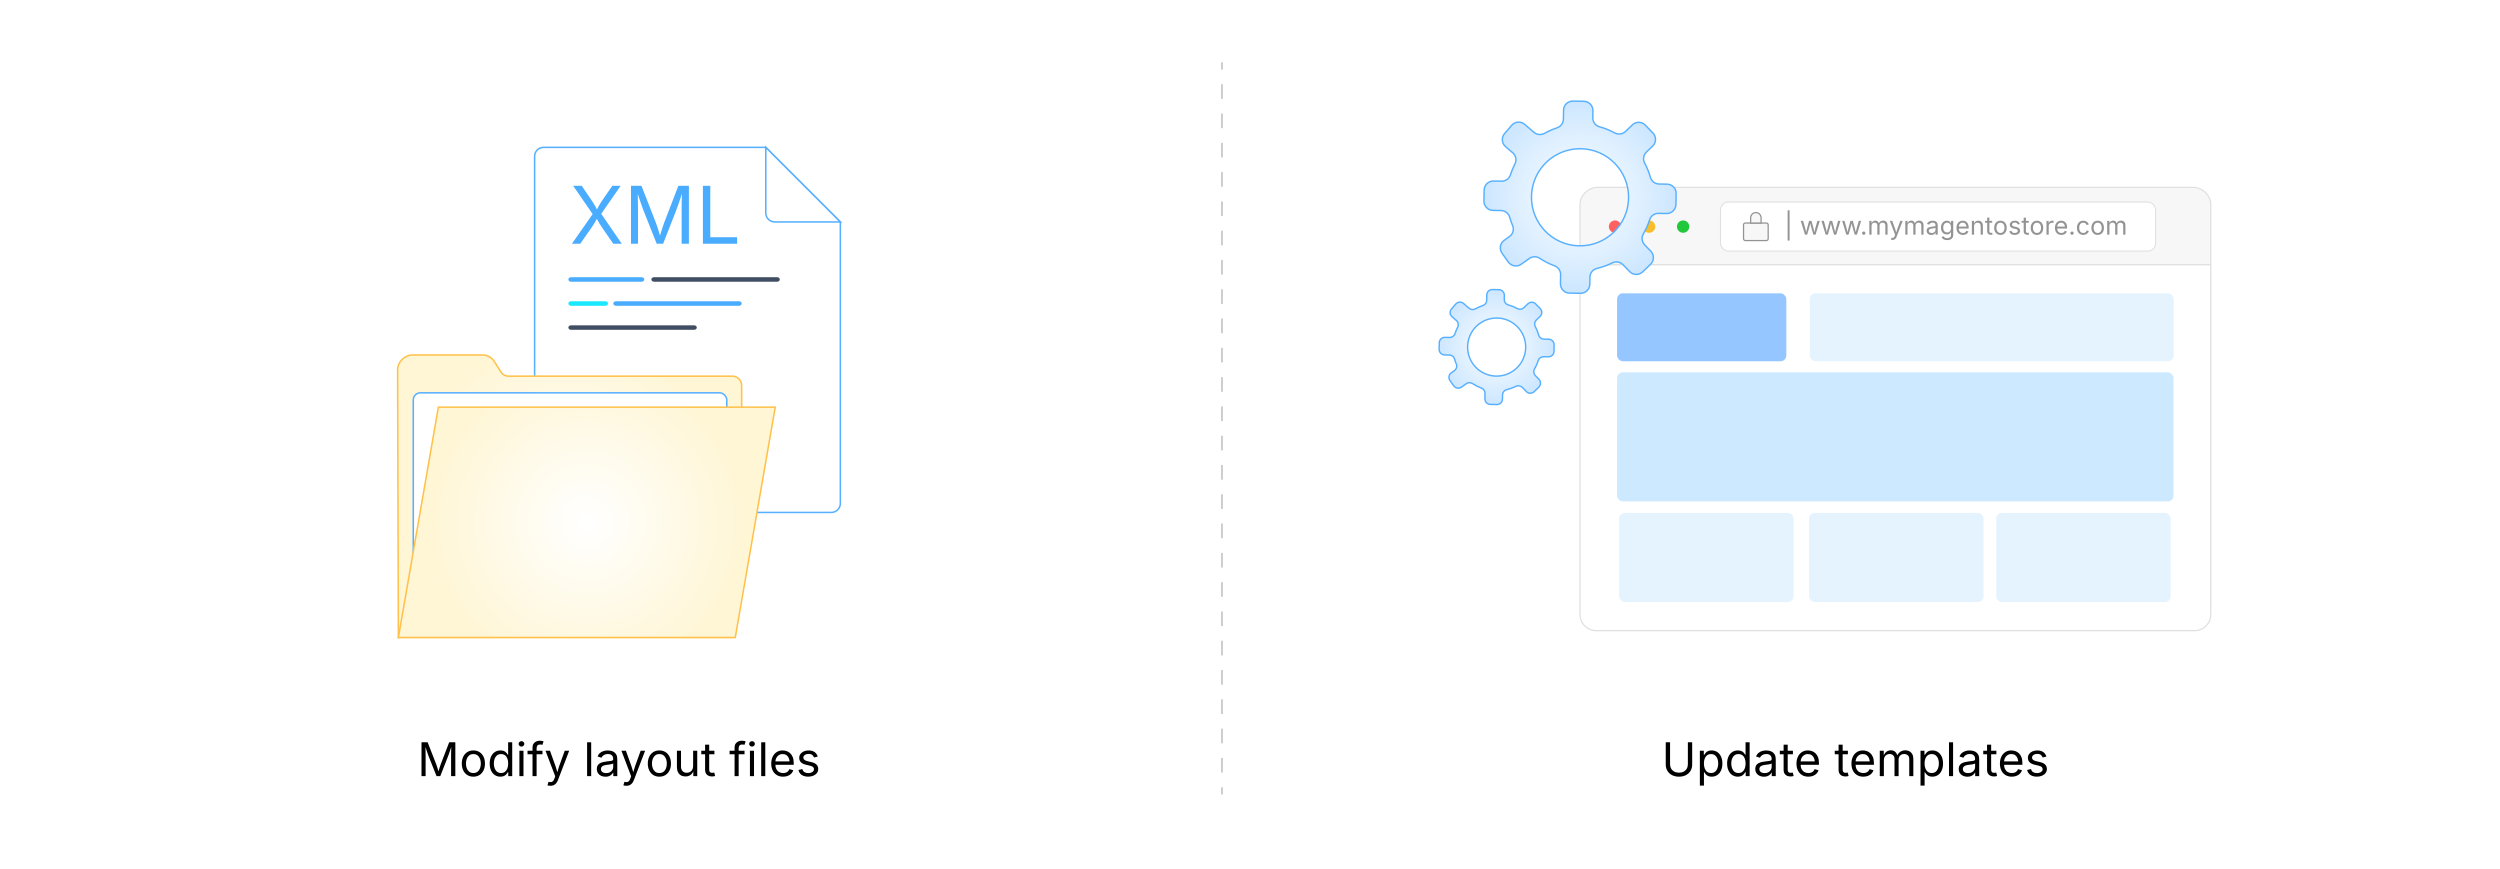 <?xml version="1.0" encoding="UTF-8"?><svg id="_01-2-Methods-to-Configure-a-Set-of-Layout-Instructions" xmlns="http://www.w3.org/2000/svg" xmlns:xlink="http://www.w3.org/1999/xlink" viewBox="0 0 860 298.867"><defs><filter id="drop-shadow-1" filterUnits="userSpaceOnUse"><feOffset dx="0" dy="5.32"/><feGaussianBlur result="blur" stdDeviation="4.256"/><feFlood flood-color="#333" flood-opacity=".09"/><feComposite in2="blur" operator="in"/><feComposite in="SourceGraphic"/></filter><radialGradient id="radial-gradient" cx="195.953" cy="165.393" fx="195.953" fy="165.393" r="54.145" gradientUnits="userSpaceOnUse"><stop offset="0" stop-color="#fff"/><stop offset="1" stop-color="#fff6d6"/></radialGradient><radialGradient id="radial-gradient-2" cx="201.861" cy="174.367" fx="201.861" fy="174.367" r="53.722" xlink:href="#radial-gradient"/><filter id="drop-shadow-2" filterUnits="userSpaceOnUse"><feOffset dx="0" dy="5"/><feGaussianBlur result="blur-2" stdDeviation="4"/><feFlood flood-color="#333" flood-opacity=".09"/><feComposite in2="blur-2" operator="in"/><feComposite in="SourceGraphic"/></filter><radialGradient id="radial-gradient-3" cx="844.578" cy="-23.904" fx="844.578" fy="-23.904" r="32.531" gradientTransform="translate(-271.569 290.379) rotate(-13.668)" gradientUnits="userSpaceOnUse"><stop offset="0" stop-color="#fff"/><stop offset="1" stop-color="#cde7ff"/></radialGradient><radialGradient id="radial-gradient-4" cx="804.531" cy="19.506" fx="804.531" fy="19.506" r="19.457" xlink:href="#radial-gradient-3"/><filter id="drop-shadow-3" filterUnits="userSpaceOnUse"><feOffset dx="0" dy="5"/><feGaussianBlur result="blur-3" stdDeviation="4"/><feFlood flood-color="#333" flood-opacity=".09"/><feComposite in2="blur-3" operator="in"/><feComposite in="SourceGraphic"/></filter></defs><line x1="420.359" y1="21.438" x2="420.359" y2="23.938" fill="none" stroke="#bcbcbc" stroke-miterlimit="10" stroke-width=".5"/><line x1="420.359" y1="28.976" x2="420.359" y2="268.3" fill="none" stroke="#bcbcbc" stroke-dasharray="0 0 5.038 5.038" stroke-miterlimit="10" stroke-width=".5"/><line x1="420.359" y1="270.819" x2="420.359" y2="273.319" fill="none" stroke="#bcbcbc" stroke-miterlimit="10" stroke-width=".5"/><path d="M263.423,50.696h-76.429c-1.706,0-3.089,1.383-3.089,3.089v119.396c0,1.706,1.383,3.089,3.089,3.089h98.994c1.706,0,3.089-1.383,3.089-3.089v-96.83l-25.655-25.655Z" fill="#fff" stroke="#57b0ff" stroke-miterlimit="10" stroke-width=".532"/><path d="M263.428,73.261c0,1.706,1.383,3.089,3.089,3.089h22.565l-25.655-25.655v22.565Z" fill="#fff" stroke="#57b0ff" stroke-miterlimit="10" stroke-width=".532"/><path d="M196.728,83.848l7.797-11.141v1.886l-7.355-10.672h2.942l2.875,4.226c.428.625.777,1.15,1.05,1.578.271.428.521.847.749,1.257.227.41.483.901.769,1.471h-.441c.285-.562.542-1.047.769-1.458.228-.41.481-.832.763-1.264.281-.432.635-.96,1.063-1.585l2.929-4.226h2.875l-7.342,10.565v-1.872l7.717,11.234h-2.929l-3.491-5.055c-.375-.553-.691-1.028-.95-1.424-.258-.397-.499-.793-.722-1.19-.223-.396-.473-.872-.749-1.424h.548c-.268.526-.515.988-.743,1.384-.227.397-.473.798-.735,1.204-.263.406-.591.889-.983,1.451l-3.518,5.055h-2.889Z" fill="#4aacff" stroke-width="0"/><path d="M217.056,83.848v-19.927h3.611l4.908,12.572c.116.294.248.662.395,1.103.147.441.303.921.468,1.438s.323,1.032.475,1.544c.152.513.286.988.401,1.424h-.562c.125-.41.263-.867.415-1.371.151-.504.31-1.017.475-1.538s.323-1.01.475-1.464c.152-.455.286-.833.401-1.137l4.841-12.572h3.625v19.927h-2.501v-11.381c0-.41.002-.878.007-1.404.004-.526.013-1.079.026-1.658.014-.58.027-1.168.041-1.765.013-.597.024-1.177.033-1.739h.214c-.187.615-.386,1.242-.595,1.879-.209.638-.415,1.253-.615,1.846-.201.593-.391,1.135-.569,1.625s-.33.896-.455,1.217l-4.454,11.381h-2.207l-4.521-11.381c-.125-.312-.272-.707-.441-1.184-.17-.477-.354-1.007-.555-1.591s-.408-1.199-.622-1.846c-.214-.646-.433-1.295-.655-1.946h.241c.018.5.034,1.039.047,1.618s.024,1.166.034,1.759c.008.593.018,1.164.026,1.712s.014,1.041.014,1.478v11.381h-2.421Z" fill="#4aacff" stroke-width="0"/><path d="M241.798,83.848v-19.927h2.541v17.681h9.228v2.247h-11.769Z" fill="#4aacff" stroke-width="0"/><path d="M220.719,95.352h-24.278c-.513,0-.928.349-.928.78h0c0,.431.416.78.928.78h24.278c.513,0,.928-.349.928-.78h0c0-.431-.416-.78-.928-.78Z" fill="#4aacff" stroke-width="0"/><path d="M267.328,95.352h-42.33c-.513,0-.928.349-.928.78h0c0,.431.416.78.928.78h42.33c.513,0,.928-.349.928-.78h0c0-.431-.416-.78-.928-.78Z" fill="#404d62" stroke-width="0"/><path d="M238.771,111.904h-42.33c-.513,0-.928.349-.928.78h0c0,.431.416.78.928.78h42.33c.513,0,.928-.349.928-.78h0c0-.431-.416-.78-.928-.78Z" fill="#404d62" stroke-width="0"/><path d="M208.223,103.628h-11.782c-.513,0-.928.349-.928.78h0c0,.431.416.78.928.78h11.782c.513,0,.928-.349.928-.78h0c0-.431-.416-.78-.928-.78Z" fill="#1ae8ff" stroke-width="0"/><path d="M254.227,103.628h-42.33c-.513,0-.928.349-.928.78h0c0,.431.416.78.928.78h42.33c.513,0,.928-.349.928-.78h0c0-.431-.416-.78-.928-.78Z" fill="#4aacff" stroke-width="0"/><g filter="url(#drop-shadow-1)"><path d="M255.129,127.308v71.642c0,2.896-2.348,5.244-5.244,5.244l-112.847,9.796-.261-91.95c0-2.896,2.348-5.244,5.244-5.244h23.99c1.636,0,3.157.843,4.025,2.231l2.275,3.64c.549.879,1.513,1.413,2.549,1.413h77.041c1.783,0,3.229,1.446,3.229,3.229Z" fill="url(#radial-gradient)" stroke="#ffc14a" stroke-miterlimit="10" stroke-width=".532"/><rect x="142.166" y="129.808" width="107.851" height="81.669" rx="2.457" ry="2.457" fill="#fff" stroke="#57b0ff" stroke-miterlimit="10" stroke-width=".532"/><polygon points="252.928 213.99 137.038 213.99 150.795 134.743 266.685 134.743 252.928 213.99" fill="url(#radial-gradient-2)" stroke="#ffc14a" stroke-miterlimit="10" stroke-width=".532"/></g><g filter="url(#drop-shadow-2)"><rect x="99.495" y="233.885" width="226.869" height="43.545" rx="21.772" ry="21.772" fill="#fff" stroke-width="0"/><path d="M145,261.989v-11.641h2.109l2.867,7.344c.067.172.145.387.23.645s.177.538.273.84c.096.302.188.603.277.902.088.3.167.577.234.832h-.328c.073-.239.153-.506.242-.801.088-.294.181-.594.277-.898.096-.305.188-.59.277-.855.088-.266.167-.487.234-.664l2.828-7.344h2.117v11.641h-1.461v-6.648c0-.239.001-.513.004-.82.002-.307.008-.63.016-.969.008-.338.016-.682.023-1.031.008-.349.014-.688.02-1.016h.125c-.109.359-.226.726-.348,1.098-.123.373-.242.732-.359,1.078-.117.347-.228.663-.332.949-.104.287-.193.523-.266.711l-2.602,6.648h-1.289l-2.641-6.648c-.073-.182-.159-.413-.258-.691-.099-.278-.207-.588-.324-.93-.117-.341-.238-.7-.363-1.078-.125-.377-.253-.756-.383-1.137h.141c.01.292.02.607.027.945.008.339.014.681.02,1.027.005.347.01.68.016,1,.005.32.008.608.008.863v6.648h-1.414Z" fill="#000" stroke-width="0"/><path d="M162.836,262.176c-.792,0-1.486-.188-2.082-.562-.597-.375-1.062-.901-1.395-1.578-.333-.677-.5-1.463-.5-2.359,0-.911.167-1.707.5-2.387.333-.68.798-1.207,1.395-1.582.596-.375,1.29-.562,2.082-.562.797,0,1.495.188,2.094.562.599.375,1.065.902,1.398,1.582.333.68.5,1.476.5,2.387,0,.896-.167,1.683-.5,2.359-.333.677-.8,1.203-1.398,1.578-.599.375-1.297.562-2.094.562ZM162.836,260.918c.588,0,1.073-.151,1.453-.453.38-.302.661-.699.844-1.191.182-.492.273-1.024.273-1.598,0-.578-.091-1.116-.273-1.613-.183-.497-.464-.898-.844-1.203-.38-.305-.865-.457-1.453-.457-.583,0-1.062.152-1.438.457s-.654.705-.836,1.199c-.183.495-.273,1.034-.273,1.617,0,.573.091,1.105.273,1.598.182.492.461.89.836,1.191.375.302.854.453,1.438.453Z" fill="#000" stroke-width="0"/><path d="M172.149,262.176c-.724,0-1.365-.185-1.922-.555-.558-.37-.992-.893-1.305-1.57-.312-.677-.469-1.479-.469-2.406,0-.922.157-1.72.473-2.395.315-.674.751-1.194,1.309-1.559.557-.364,1.198-.547,1.922-.547.567,0,1.018.094,1.352.281.333.188.59.4.77.637.18.237.316.434.41.59h.109v-4.305h1.406v11.641h-1.359v-1.352h-.156c-.094.162-.233.363-.418.605-.185.242-.445.458-.781.648s-.783.285-1.34.285ZM172.36,260.918c.531,0,.979-.139,1.344-.418.364-.278.641-.665.828-1.16.188-.495.281-1.065.281-1.711,0-.646-.093-1.209-.277-1.691-.185-.481-.46-.858-.824-1.129-.365-.271-.815-.406-1.352-.406-.552,0-1.012.144-1.379.43-.367.287-.642.673-.824,1.16-.183.487-.273,1.033-.273,1.637,0,.609.092,1.163.277,1.66.185.498.462.894.832,1.188.37.294.825.441,1.367.441Z" fill="#000" stroke-width="0"/><path d="M179.383,251.825c-.266,0-.495-.091-.688-.273-.193-.182-.289-.401-.289-.656,0-.26.096-.48.289-.66.192-.18.422-.27.688-.27.271,0,.502.09.695.27.192.18.289.4.289.66,0,.255-.097.474-.289.656-.193.183-.425.273-.695.273ZM178.672,261.989v-8.734h1.406v8.734h-1.406Z" fill="#000" stroke-width="0"/><path d="M186.61,253.254v1.203h-5.141v-1.203h5.141ZM183.188,261.989v-9.898c0-.505.118-.927.355-1.266.237-.338.545-.594.926-.766.38-.172.781-.258,1.203-.258.333,0,.609.027.828.082s.38.105.484.152l-.391,1.203c-.073-.026-.168-.055-.285-.086s-.275-.047-.473-.047c-.433,0-.748.111-.945.332-.198.222-.297.543-.297.965v9.586h-1.406Z" fill="#000" stroke-width="0"/><path d="M188.329,265.153l.359-1.219.148.039c.286.073.547.092.781.059.234-.034.445-.15.633-.348.188-.198.352-.505.492-.922l.25-.727-3.336-8.781h1.539l1.859,5.18c.198.542.364,1.078.5,1.609.135.531.278,1.047.43,1.547h-.516c.151-.5.295-1.017.434-1.551.138-.534.303-1.069.496-1.605l1.875-5.18h1.531l-3.836,10.039c-.177.463-.39.845-.637,1.145-.248.299-.535.521-.863.664-.328.143-.698.215-1.109.215-.25,0-.466-.019-.648-.055-.183-.037-.31-.073-.383-.109Z" fill="#000" stroke-width="0"/><path d="M203.368,250.348v11.641h-1.406v-11.641h1.406Z" fill="#000" stroke-width="0"/><path d="M208.282,262.192c-.552,0-1.054-.104-1.504-.312-.451-.208-.809-.513-1.074-.914-.266-.401-.398-.888-.398-1.461,0-.5.099-.906.297-1.219.198-.312.462-.559.793-.738.331-.18.696-.313,1.098-.402.401-.088.805-.159,1.211-.211.521-.067.945-.12,1.273-.156.328-.036.571-.099.73-.188.159-.088.238-.239.238-.453v-.047c0-.364-.068-.673-.203-.926-.136-.252-.339-.446-.609-.582-.271-.135-.609-.203-1.016-.203-.417,0-.773.065-1.07.195-.297.13-.538.293-.723.488-.185.195-.324.395-.418.598l-1.352-.445c.224-.531.526-.946.906-1.246.38-.299.799-.512,1.258-.637.458-.125.911-.188,1.359-.188.292,0,.624.035.996.105.372.07.731.21,1.078.418.346.208.633.517.859.926.227.409.34.955.34,1.637v5.758h-1.383v-1.188h-.094c-.099.203-.258.413-.477.629-.219.216-.503.397-.852.543-.349.146-.771.219-1.266.219ZM208.524,260.95c.521,0,.961-.102,1.32-.305s.633-.467.82-.793c.188-.325.281-.665.281-1.02v-1.211c-.058.068-.183.129-.375.184-.193.055-.413.103-.66.145-.248.042-.487.077-.719.105-.232.029-.416.051-.551.066-.339.042-.655.113-.949.215-.294.102-.53.25-.707.445-.177.195-.266.46-.266.793,0,.302.078.555.234.758s.37.357.641.461c.271.104.581.156.93.156Z" fill="#000" stroke-width="0"/><path d="M214.446,265.153l.359-1.219.148.039c.286.073.547.092.781.059.234-.034.445-.15.633-.348.188-.198.352-.505.492-.922l.25-.727-3.336-8.781h1.539l1.859,5.18c.198.542.364,1.078.5,1.609.135.531.278,1.047.43,1.547h-.516c.151-.5.295-1.017.434-1.551.138-.534.303-1.069.496-1.605l1.875-5.18h1.531l-3.836,10.039c-.177.463-.39.845-.637,1.145-.248.299-.535.521-.863.664-.328.143-.698.215-1.109.215-.25,0-.466-.019-.648-.055-.183-.037-.31-.073-.383-.109Z" fill="#000" stroke-width="0"/><path d="M226.821,262.176c-.792,0-1.486-.188-2.082-.562-.597-.375-1.062-.901-1.395-1.578-.333-.677-.5-1.463-.5-2.359,0-.911.167-1.707.5-2.387.333-.68.798-1.207,1.395-1.582.596-.375,1.29-.562,2.082-.562.797,0,1.495.188,2.094.562.599.375,1.065.902,1.398,1.582.333.68.5,1.476.5,2.387,0,.896-.167,1.683-.5,2.359-.333.677-.8,1.203-1.398,1.578-.599.375-1.297.562-2.094.562ZM226.821,260.918c.588,0,1.073-.151,1.453-.453.38-.302.661-.699.844-1.191.182-.492.273-1.024.273-1.598,0-.578-.091-1.116-.273-1.613-.183-.497-.464-.898-.844-1.203-.38-.305-.865-.457-1.453-.457-.583,0-1.062.152-1.438.457s-.654.705-.836,1.199c-.183.495-.273,1.034-.273,1.617,0,.573.091,1.105.273,1.598.182.492.461.89.836,1.191.375.302.854.453,1.438.453Z" fill="#000" stroke-width="0"/><path d="M235.821,262.098c-.589,0-1.105-.121-1.551-.363s-.792-.608-1.039-1.098c-.248-.489-.371-1.102-.371-1.836v-5.547h1.406v5.43c0,.672.177,1.198.531,1.578.354.38.836.57,1.445.57.417,0,.79-.091,1.121-.273.331-.182.592-.449.785-.801.192-.352.289-.774.289-1.27v-5.234h1.414v8.734h-1.359v-2.117h.188c-.271.818-.655,1.394-1.152,1.727-.498.333-1.066.5-1.707.5Z" fill="#000" stroke-width="0"/><path d="M245.758,253.254v1.203h-4.516v-1.203h4.516ZM242.555,251.176h1.406v8.547c0,.391.079.676.238.855.159.18.423.27.793.27.088,0,.202-.01.34-.031.138-.021.264-.042.379-.062l.289,1.188c-.146.052-.312.091-.496.117-.185.026-.369.039-.551.039-.755,0-1.344-.199-1.766-.598s-.633-.954-.633-1.668v-8.656Z" fill="#000" stroke-width="0"/><path d="M256.118,253.254v1.203h-5.141v-1.203h5.141ZM252.696,261.989v-9.898c0-.505.118-.927.355-1.266.237-.338.545-.594.926-.766.38-.172.781-.258,1.203-.258.333,0,.609.027.828.082s.38.105.484.152l-.391,1.203c-.073-.026-.168-.055-.285-.086s-.275-.047-.473-.047c-.433,0-.748.111-.945.332-.198.222-.297.543-.297.965v9.586h-1.406Z" fill="#000" stroke-width="0"/><path d="M258.688,251.825c-.266,0-.495-.091-.688-.273-.193-.182-.289-.401-.289-.656,0-.26.096-.48.289-.66.192-.18.422-.27.688-.27.271,0,.502.09.695.27.192.18.289.4.289.66,0,.255-.097.474-.289.656-.193.183-.425.273-.695.273ZM257.977,261.989v-8.734h1.406v8.734h-1.406Z" fill="#000" stroke-width="0"/><path d="M263.258,250.348v11.641h-1.406v-11.641h1.406Z" fill="#000" stroke-width="0"/><path d="M269.399,262.176c-.844,0-1.572-.188-2.184-.562-.612-.375-1.083-.898-1.414-1.57-.331-.672-.496-1.456-.496-2.352,0-.896.161-1.685.484-2.367.323-.682.78-1.216,1.371-1.602.591-.385,1.282-.578,2.074-.578.463,0,.92.077,1.371.23.45.154.859.401,1.227.742.367.341.66.791.879,1.348.219.558.328,1.24.328,2.047v.586h-6.781v-1.188h6.023l-.656.438c0-.573-.09-1.082-.27-1.527s-.447-.794-.801-1.047c-.354-.252-.794-.379-1.32-.379-.526,0-.977.129-1.352.387s-.662.594-.859,1.008c-.198.414-.297.858-.297,1.332v.789c0,.646.112,1.194.336,1.645.224.451.538.792.941,1.023.403.232.871.348,1.402.348.344,0,.656-.049.938-.148.281-.099.523-.249.727-.449.203-.2.359-.449.469-.746l1.359.375c-.136.438-.365.823-.688,1.156-.323.333-.723.594-1.199.781s-1.015.281-1.613.281Z" fill="#000" stroke-width="0"/><path d="M278.024,262.176c-.599,0-1.132-.087-1.598-.262-.466-.174-.851-.434-1.152-.777-.302-.344-.505-.766-.609-1.266l1.336-.32c.125.479.36.831.707,1.055.346.224.78.336,1.301.336.609,0,1.095-.13,1.457-.391.362-.26.543-.57.543-.93,0-.302-.105-.553-.316-.754-.211-.2-.533-.35-.965-.449l-1.453-.344c-.792-.188-1.38-.478-1.766-.871-.386-.393-.578-.897-.578-1.512,0-.5.141-.941.422-1.324s.665-.682,1.152-.898c.487-.216,1.04-.324,1.66-.324.599,0,1.108.09,1.527.27.419.18.76.427,1.023.742.263.315.459.679.59,1.09l-1.273.328c-.12-.312-.319-.596-.598-.852-.279-.255-.699-.383-1.262-.383-.521,0-.955.12-1.301.359-.347.24-.52.542-.52.906,0,.323.117.582.352.777s.606.353,1.117.473l1.32.312c.792.188,1.377.478,1.758.871.38.394.57.89.57,1.488,0,.511-.145.965-.434,1.363s-.693.712-1.211.941c-.519.229-1.119.344-1.801.344Z" fill="#000" stroke-width="0"/></g><path d="M760.505,70.375c0-3.06-2.48-5.54-5.54-5.921h-205.896c-3.06.38-5.54,2.861-5.54,5.921v20.695h216.977v-20.695Z" fill="#f7f7f7" stroke="#e0e0e0" stroke-miterlimit="10" stroke-width=".435"/><path d="M543.528,91.07v120.33c0,3.06,2.48,5.54,5.54,5.54h205.896c3.06,0,5.54-2.48,5.54-5.54v-120.33h-216.977Z" fill="#fff" stroke="#e0e0e0" stroke-miterlimit="10" stroke-width=".435"/><circle cx="555.574" cy="77.953" r="2.128" fill="#ff6160" stroke-width="0"/><circle cx="567.282" cy="77.953" r="2.128" fill="#f8bd2a" stroke-width="0"/><circle cx="578.99" cy="77.953" r="2.128" fill="#21c83c" stroke-width="0"/><rect x="591.852" y="69.499" width="149.692" height="16.879" rx="2.704" ry="2.704" fill="#fff" stroke="#e0e0e0" stroke-miterlimit="10" stroke-width=".371"/><path d="M615.613,72.356v10.4h-.666v-10.4h.666Z" fill="#939393" stroke-width="0"/><path d="M620.907,80.719l-1.439-4.746h.812l.577,2.072c.079.283.164.604.255.961.09.358.18.764.267,1.216h-.131c.085-.433.171-.829.259-1.188s.173-.689.255-.989l.568-2.072h.815l.561,2.072c.079.292.161.616.248.974.086.358.172.759.257,1.204h-.136c.09-.439.18-.837.27-1.195.089-.358.175-.686.257-.982l.577-2.072h.811l-1.438,4.746h-.761l-.615-2.148c-.062-.218-.123-.44-.183-.667s-.117-.458-.174-.696-.114-.479-.174-.726h.17c-.057.243-.114.484-.172.724-.059.239-.117.473-.177.703-.06.229-.12.45-.183.662l-.615,2.148h-.76Z" fill="#939393" stroke-width="0"/><path d="M628.022,80.719l-1.439-4.746h.812l.577,2.072c.079.283.164.604.255.961.09.358.18.764.267,1.216h-.131c.085-.433.171-.829.259-1.188s.173-.689.255-.989l.568-2.072h.815l.561,2.072c.079.292.161.616.248.974.086.358.172.759.257,1.204h-.136c.09-.439.18-.837.27-1.195.089-.358.175-.686.257-.982l.577-2.072h.811l-1.438,4.746h-.761l-.615-2.148c-.062-.218-.123-.44-.183-.667s-.117-.458-.174-.696-.114-.479-.174-.726h.17c-.057.243-.114.484-.172.724-.059.239-.117.473-.177.703-.06.229-.12.45-.183.662l-.615,2.148h-.76Z" fill="#939393" stroke-width="0"/><path d="M635.137,80.719l-1.439-4.746h.812l.577,2.072c.079.283.164.604.255.961.09.358.18.764.267,1.216h-.131c.085-.433.171-.829.259-1.188s.173-.689.255-.989l.568-2.072h.815l.561,2.072c.079.292.161.616.248.974.086.358.172.759.257,1.204h-.136c.09-.439.18-.837.27-1.195.089-.358.175-.686.257-.982l.577-2.072h.811l-1.438,4.746h-.761l-.615-2.148c-.062-.218-.123-.44-.183-.667s-.117-.458-.174-.696-.114-.479-.174-.726h.17c-.057.243-.114.484-.172.724-.059.239-.117.473-.177.703-.06.229-.12.45-.183.662l-.615,2.148h-.76Z" fill="#939393" stroke-width="0"/><path d="M641.126,80.774c-.158,0-.293-.056-.405-.167-.111-.112-.167-.247-.167-.406,0-.158.056-.293.167-.405.112-.112.247-.167.405-.167.159,0,.294.056.405.167.112.112.168.247.168.405,0,.159-.056.294-.168.406-.111.112-.246.167-.405.167Z" fill="#939393" stroke-width="0"/><path d="M643.05,80.719v-4.746h.743l.004,1.062h-.06c.065-.258.168-.471.308-.639.141-.168.305-.295.492-.38.188-.085.385-.127.588-.127.346,0,.625.106.839.318.214.212.352.491.414.836h-.103c.057-.238.16-.443.311-.616.149-.172.332-.305.545-.399.214-.093.447-.14.698-.14.275,0,.525.06.752.179.227.119.406.298.541.539.135.24.202.544.202.913v3.201h-.765v-3.18c0-.342-.096-.587-.288-.734-.193-.147-.416-.221-.671-.221-.213,0-.396.044-.55.134s-.273.211-.356.367c-.084.156-.126.334-.126.535v3.099h-.764v-3.256c0-.263-.088-.476-.264-.637-.175-.162-.397-.242-.666-.242-.184,0-.357.043-.521.129-.162.086-.293.214-.393.384-.099.17-.148.381-.148.633v2.988h-.764Z" fill="#939393" stroke-width="0"/><path d="M650.462,82.438l.195-.662.08.021c.155.04.297.05.425.032.127-.018.242-.081.344-.188.102-.108.191-.275.268-.501l.136-.395-1.812-4.771h.836l1.011,2.814c.107.294.197.586.271.875.073.289.151.569.233.841h-.28c.082-.272.16-.553.235-.843s.165-.581.27-.873l1.02-2.814h.832l-2.085,5.455c-.096.252-.211.459-.346.622-.135.163-.291.283-.469.361-.179.078-.38.117-.604.117-.136,0-.253-.01-.352-.03-.1-.02-.169-.04-.208-.06Z" fill="#939393" stroke-width="0"/><path d="M655.424,80.719v-4.746h.743l.004,1.062h-.06c.065-.258.168-.471.308-.639.141-.168.305-.295.492-.38.188-.085.385-.127.588-.127.346,0,.625.106.839.318.214.212.352.491.414.836h-.103c.057-.238.16-.443.311-.616.149-.172.332-.305.545-.399.214-.093.447-.14.698-.14.275,0,.525.06.752.179.227.119.406.298.541.539.135.24.202.544.202.913v3.201h-.765v-3.18c0-.342-.096-.587-.288-.734-.193-.147-.416-.221-.671-.221-.213,0-.396.044-.55.134s-.273.211-.356.367c-.084.156-.126.334-.126.535v3.099h-.764v-3.256c0-.263-.088-.476-.264-.637-.175-.162-.397-.242-.666-.242-.184,0-.357.043-.521.129-.162.086-.293.214-.393.384-.099.17-.148.381-.148.633v2.988h-.764Z" fill="#939393" stroke-width="0"/><path d="M664.368,80.83c-.3,0-.572-.057-.816-.17-.245-.113-.439-.279-.584-.497s-.217-.482-.217-.794c0-.271.054-.492.161-.662.108-.17.252-.304.432-.401.18-.098.378-.171.596-.219.218-.048.438-.086.658-.115.283-.037.514-.065.692-.085.178-.02.311-.054.396-.102.086-.048.13-.13.13-.247v-.025c0-.198-.037-.366-.11-.503-.074-.137-.185-.243-.331-.316-.147-.073-.331-.11-.552-.11-.227,0-.421.036-.582.106-.161.07-.292.159-.393.265s-.176.214-.228.325l-.734-.242c.122-.289.286-.514.493-.677.206-.163.434-.278.683-.346s.496-.102.739-.102c.158,0,.339.019.541.057s.397.114.586.227.344.281.467.503.185.519.185.89v3.128h-.751v-.645h-.051c-.054.11-.141.224-.26.341-.118.118-.272.216-.462.295-.19.079-.419.119-.688.119ZM664.5,80.155c.283,0,.522-.055.718-.166s.344-.254.445-.431c.103-.177.153-.361.153-.554v-.658c-.031.037-.1.07-.204.1-.104.03-.225.056-.358.079-.135.023-.265.042-.391.058s-.226.027-.3.036c-.184.022-.355.062-.516.117s-.288.136-.384.242c-.097.106-.145.25-.145.431,0,.164.042.301.127.412s.201.194.349.25.315.085.505.085Z" fill="#939393" stroke-width="0"/><path d="M669.844,82.596c-.351,0-.654-.045-.91-.134-.257-.089-.47-.208-.64-.354-.17-.147-.304-.307-.403-.48l.62-.399c.068.091.152.191.253.302.101.11.236.204.407.282.171.078.396.117.673.117.379,0,.691-.091.936-.272.245-.181.367-.467.367-.857v-.951h-.071c-.054.09-.13.198-.228.322-.098.125-.237.234-.42.329-.183.095-.427.143-.732.143-.38,0-.721-.09-1.023-.27-.303-.18-.542-.442-.717-.787-.176-.345-.264-.766-.264-1.261,0-.49.086-.915.259-1.276s.411-.64.716-.838c.304-.198.652-.297,1.046-.297.306,0,.55.05.732.15.183.101.323.216.423.346.099.13.175.238.229.322h.072v-.76h.743v4.869c0,.408-.092.741-.276,1-.184.259-.432.449-.745.571-.312.122-.661.183-1.046.183ZM669.822,79.963c.289,0,.532-.065.73-.197.198-.131.348-.321.45-.569.102-.248.152-.544.152-.889,0-.337-.05-.633-.15-.889-.101-.256-.25-.457-.448-.603-.198-.146-.442-.219-.734-.219-.3,0-.55.077-.751.231s-.352.36-.452.618-.15.545-.15.862c0,.325.051.613.152.862s.253.443.454.583.45.21.747.21Z" fill="#939393" stroke-width="0"/><path d="M675.248,80.821c-.459,0-.854-.102-1.187-.306-.333-.204-.589-.488-.769-.854-.18-.365-.27-.791-.27-1.278,0-.486.088-.916.264-1.286.175-.371.424-.661.744-.87.321-.209.697-.314,1.128-.314.251,0,.5.042.744.125.245.083.468.218.667.403s.358.43.478.732.179.673.179,1.112v.318h-3.686v-.645h3.273l-.356.238c0-.312-.049-.588-.146-.83-.098-.242-.243-.432-.436-.569s-.432-.206-.717-.206c-.286,0-.531.07-.734.21-.204.14-.359.323-.468.547-.107.225-.161.466-.161.724v.429c0,.351.062.649.183.894.122.245.292.43.512.556.219.126.474.189.762.189.187,0,.356-.027.51-.081.152-.054.284-.135.395-.244s.195-.244.255-.406l.738.204c-.073.237-.198.447-.373.628-.176.181-.393.323-.651.425-.26.102-.552.153-.877.153Z" fill="#939393" stroke-width="0"/><path d="M679.085,77.875v2.844h-.764v-4.746h.734l.004,1.15h-.105c.144-.438.35-.75.617-.934.268-.184.581-.276.94-.276.319,0,.6.065.841.197.24.131.428.33.562.594.135.265.202.598.202 1v3.014h-.764v-2.95c0-.365-.096-.651-.287-.857s-.452-.31-.783-.31c-.227,0-.43.049-.611.148-.181.099-.324.244-.429.433s-.157.42-.157.692Z" fill="#939393" stroke-width="0"/><path d="M685.325,75.973v.654h-2.453v-.654h2.453ZM683.585,74.844h.765v4.644c0,.212.043.367.129.465.087.098.23.146.431.146.049,0,.11-.006.186-.017.074-.011.144-.022.205-.034l.157.646c-.079.028-.169.049-.27.063s-.2.021-.299.021c-.41,0-.73-.108-.96-.325-.229-.217-.344-.519-.344-.907v-4.703Z" fill="#939393" stroke-width="0"/><path d="M688.149,80.821c-.431,0-.808-.102-1.132-.306-.324-.204-.576-.49-.758-.857-.181-.368-.271-.795-.271-1.282,0-.495.091-.928.271-1.297.182-.369.434-.656.758-.86.324-.204.701-.305,1.132-.305.433,0,.812.102,1.138.305.325.204.578.491.76.86.181.369.271.802.271,1.297,0,.487-.091.914-.271,1.282-.182.368-.435.653-.76.857-.326.204-.705.306-1.138.306ZM688.149,80.138c.319,0,.583-.082.789-.246.207-.164.359-.38.459-.647.099-.268.148-.557.148-.868,0-.314-.05-.606-.148-.876-.1-.271-.252-.488-.459-.654-.206-.166-.47-.249-.789-.249-.317,0-.578.083-.781.249-.204.166-.355.383-.454.651-.1.269-.148.562-.148.879,0,.312.049.601.148.868.099.268.25.483.454.647.203.164.464.246.781.246Z" fill="#939393" stroke-width="0"/><path d="M693.044,80.821c-.326,0-.615-.047-.868-.143-.254-.095-.462-.235-.626-.422-.165-.187-.275-.416-.332-.688l.727-.174c.067.26.195.451.384.573s.424.183.707.183c.331,0,.595-.071.792-.212.196-.141.295-.31.295-.505,0-.164-.058-.301-.172-.41-.115-.109-.29-.19-.524-.244l-.79-.187c-.43-.102-.75-.259-.959-.473-.21-.214-.314-.487-.314-.821,0-.272.077-.512.229-.72s.361-.371.626-.488c.265-.117.565-.176.902-.176.325,0,.602.049.83.146.228.098.413.232.556.403.143.171.25.369.32.592l-.691.178c-.065-.169-.174-.324-.325-.462s-.38-.208-.686-.208c-.283,0-.519.065-.707.195-.188.13-.282.294-.282.492,0,.176.064.316.191.422s.33.192.607.257l.717.17c.431.102.749.26.955.473.207.214.311.483.311.809,0,.278-.079.524-.236.741-.156.216-.376.387-.657.511-.282.125-.608.187-.979.187Z" fill="#939393" stroke-width="0"/><path d="M697.887,75.973v.654h-2.453v-.654h2.453ZM696.146,74.844h.765v4.644c0,.212.043.367.129.465.087.098.23.146.431.146.049,0,.11-.006.186-.017.074-.011.144-.022.205-.034l.157.646c-.079.028-.169.049-.27.063s-.2.021-.299.021c-.41,0-.73-.108-.96-.325-.229-.217-.344-.519-.344-.907v-4.703Z" fill="#939393" stroke-width="0"/><path d="M700.71,80.821c-.431,0-.808-.102-1.132-.306-.324-.204-.576-.49-.758-.857-.181-.368-.271-.795-.271-1.282,0-.495.091-.928.271-1.297.182-.369.434-.656.758-.86.324-.204.701-.305,1.132-.305.433,0,.812.102,1.138.305.325.204.578.491.76.86.181.369.271.802.271,1.297,0,.487-.091.914-.271,1.282-.182.368-.435.653-.76.857-.326.204-.705.306-1.138.306ZM700.71,80.138c.319,0,.583-.082.789-.246.207-.164.359-.38.459-.647.099-.268.148-.557.148-.868,0-.314-.05-.606-.148-.876-.1-.271-.252-.488-.459-.654-.206-.166-.47-.249-.789-.249-.317,0-.578.083-.781.249-.204.166-.355.383-.454.651-.1.269-.148.562-.148.879,0,.312.049.601.148.868.099.268.25.483.454.647.203.164.464.246.781.246Z" fill="#939393" stroke-width="0"/><path d="M703.991,80.719v-4.746h.738v.73h.051c.088-.241.244-.434.47-.58.225-.146.479-.219.762-.219.057,0,.124.001.201.004.078.003.14.006.186.008v.769c-.023-.006-.08-.014-.17-.025-.091-.011-.188-.017-.289-.017-.227,0-.43.047-.609.142s-.32.225-.422.391c-.103.166-.153.356-.153.571v2.972h-.764Z" fill="#939393" stroke-width="0"/><path d="M709.115,80.821c-.459,0-.854-.102-1.187-.306-.333-.204-.589-.488-.769-.854-.18-.365-.27-.791-.27-1.278,0-.486.088-.916.264-1.286.175-.371.424-.661.744-.87.321-.209.697-.314,1.128-.314.251,0,.5.042.744.125.245.083.468.218.667.403s.358.43.478.732.179.673.179,1.112v.318h-3.686v-.645h3.273l-.356.238c0-.312-.049-.588-.146-.83-.098-.242-.243-.432-.436-.569s-.432-.206-.717-.206c-.286,0-.531.07-.734.21-.204.14-.359.323-.468.547-.107.225-.161.466-.161.724v.429c0,.351.062.649.183.894.122.245.292.43.512.556.219.126.474.189.762.189.187,0,.356-.027.51-.081.152-.054.284-.135.395-.244s.195-.244.255-.406l.738.204c-.073.237-.198.447-.373.628-.176.181-.393.323-.651.425-.26.102-.552.153-.877.153Z" fill="#939393" stroke-width="0"/><path d="M712.77,80.774c-.158,0-.293-.056-.405-.167-.111-.112-.167-.247-.167-.406,0-.158.056-.293.167-.405.112-.112.247-.167.405-.167.159,0,.294.056.405.167.112.112.168.247.168.405,0,.159-.056.294-.168.406-.111.112-.246.167-.405.167Z" fill="#939393" stroke-width="0"/><path d="M716.625,80.821c-.431,0-.808-.102-1.132-.306-.324-.204-.576-.49-.758-.857-.181-.368-.271-.795-.271-1.282,0-.495.091-.928.271-1.297.182-.369.434-.656.758-.86.324-.204.701-.305,1.132-.305.229,0,.445.029.649.089.203.06.39.145.558.257.169.112.313.249.436.412.122.163.215.348.28.554l-.734.208c-.034-.122-.087-.233-.157-.335s-.156-.19-.257-.265c-.101-.075-.216-.133-.346-.174-.131-.041-.273-.062-.429-.062-.317,0-.578.083-.781.249-.204.166-.355.383-.454.651-.1.269-.148.562-.148.879,0,.312.049.601.148.868.099.268.25.483.454.647.203.164.464.246.781.246.158,0,.304-.021.437-.063.134-.042.252-.103.354-.181.104-.078.19-.17.262-.278.07-.108.123-.225.157-.353l.729.208c-.062.212-.154.401-.278.567-.123.166-.27.307-.438.424-.17.118-.358.207-.565.268-.206.061-.426.091-.657.091Z" fill="#939393" stroke-width="0"/><path d="M721.592,80.821c-.431,0-.808-.102-1.132-.306-.324-.204-.576-.49-.758-.857-.181-.368-.271-.795-.271-1.282,0-.495.091-.928.271-1.297.182-.369.434-.656.758-.86.324-.204.701-.305,1.132-.305.433,0,.812.102,1.138.305.325.204.578.491.76.86.181.369.271.802.271,1.297,0,.487-.091.914-.271,1.282-.182.368-.435.653-.76.857-.326.204-.705.306-1.138.306ZM721.592,80.138c.319,0,.583-.082.789-.246.207-.164.359-.38.459-.647.099-.268.148-.557.148-.868,0-.314-.05-.606-.148-.876-.1-.271-.252-.488-.459-.654-.206-.166-.47-.249-.789-.249-.317,0-.578.083-.781.249-.204.166-.355.383-.454.651-.1.269-.148.562-.148.879,0,.312.049.601.148.868.099.268.25.483.454.647.203.164.464.246.781.246Z" fill="#939393" stroke-width="0"/><path d="M724.873,80.719v-4.746h.743l.004,1.062h-.06c.065-.258.168-.471.308-.639.141-.168.305-.295.492-.38.188-.085.385-.127.588-.127.346,0,.625.106.839.318.214.212.352.491.414.836h-.103c.057-.238.16-.443.311-.616.149-.172.332-.305.545-.399.214-.093.447-.14.698-.14.275,0,.525.06.752.179.227.119.406.298.541.539.135.24.202.544.202.913v3.201h-.765v-3.18c0-.342-.096-.587-.288-.734-.193-.147-.416-.221-.671-.221-.213,0-.396.044-.55.134s-.273.211-.356.367c-.084.156-.126.334-.126.535v3.099h-.764v-3.256c0-.263-.088-.476-.264-.637-.175-.162-.397-.242-.666-.242-.184,0-.357.043-.521.129-.162.086-.293.214-.393.384-.099.17-.148.381-.148.633v2.988h-.764Z" fill="#939393" stroke-width="0"/><rect x="599.779" y="76.72" width="8.476" height="6.028" rx=".602" ry=".602" fill="#f7f7f7" stroke="#939393" stroke-miterlimit="10" stroke-width=".435"/><path d="M604.017,73.129h0c.991,0,1.795.805,1.795,1.795v1.795h-3.591v-1.795c0-.991.805-1.795,1.795-1.795Z" fill="#f7f7f7" stroke="#939393" stroke-miterlimit="10" stroke-width=".435"/><g opacity=".83"><rect x="556.272" y="100.9" width="58.225" height="23.377" rx="2" ry="2" fill="#7fbaff" stroke="#5497e8" stroke-dasharray="0 4.683" stroke-miterlimit="10" stroke-width=".5"/><rect x="556.272" y="128.076" width="191.416" height="44.417" rx="2" ry="2" fill="#c2e4ff" stroke="#5497e8" stroke-dasharray="0 4.683" stroke-miterlimit="10" stroke-width=".5"/><rect x="622.576" y="100.9" width="125.184" height="23.377" rx="2" ry="2" fill="#e0f1ff" stroke="#5497e8" stroke-dasharray="0 4.683" stroke-miterlimit="10" stroke-width=".5"/><rect x="556.974" y="176.428" width="60.033" height="30.682" rx="2" ry="2" fill="#e0f1ff" stroke="#5497e8" stroke-dasharray="0 4.683" stroke-miterlimit="10" stroke-width=".5"/><rect x="622.309" y="176.428" width="60.033" height="30.682" rx="2" ry="2" fill="#e0f1ff" stroke="#5497e8" stroke-dasharray="0 4.683" stroke-miterlimit="10" stroke-width=".5"/><rect x="686.702" y="176.428" width="60.033" height="30.682" rx="2" ry="2" fill="#e0f1ff" stroke="#5497e8" stroke-dasharray="0 4.683" stroke-miterlimit="10" stroke-width=".5"/></g><path id="_Path_" d="M573.476,63.35l-2.75-.049c-1.373-.025-2.603-.923-2.974-2.244-.492-1.753-1.171-3.43-2.012-5.008-.657-1.231-.386-2.753.619-3.722l2.166-2.089c1.259-1.215,1.295-3.221.08-4.48l-2.612-2.707c-1.215-1.259-3.221-1.295-4.48-.08l-2.292,2.211c-.999.963-2.514,1.213-3.735.552-1.664-.902-3.442-1.623-5.308-2.135-1.372-.376-2.288-1.671-2.262-3.093l.044-2.429c.031-1.75-1.361-3.193-3.111-3.225l-3.761-.068c-1.75-.031-3.193,1.361-3.225,3.111l-.056,3.129c-.025,1.367-.933,2.536-2.23,2.969-1.478.493-2.894,1.121-4.237,1.867-1.183.657-2.64.549-3.666-.334l-3.188-2.744c-1.326-1.142-3.327-.992-4.468.334l-2.454,2.851c-1.142,1.326-.992,3.327.334,4.468l2.48,2.135c1.1.947,1.427,2.525.764,3.815-.624,1.214-1.153,2.485-1.576,3.805-.419,1.308-1.679,2.163-3.053,2.138l-2.751-.049c-1.75-.031-3.193,1.361-3.225,3.111l-.068,3.761c-.031,1.749,1.361,3.193,3.111,3.225l2.732.049c1.382.025,2.621.926,2.996,2.256.283,1.003.627,1.981,1.028,2.93.572,1.355.106,2.925-1.093,3.777l-1.813,1.29c-1.426,1.014-1.76,2.992-.745,4.418l2.18,3.065c1.014,1.426,2.992,1.76,4.418.745l2.8-1.991c1.086-.772,2.522-.759,3.635-.026,1.556,1.025,3.233,1.882,5.006,2.545,1.28.478,2.147,1.677,2.122,3.043l-.056,3.133c-.031,1.75,1.361,3.193,3.111,3.225l3.761.068c1.75.031,3.193-1.361,3.225-3.111l.044-2.43c.026-1.423.989-2.683,2.373-3.01,1.873-.442,3.666-1.094,5.353-1.929,1.239-.614,2.74-.31,3.7.685l2.249,2.331c1.215,1.259,3.221,1.295,4.48.08l2.707-2.612c1.259-1.215,1.295-3.221.08-4.48l-2.108-2.185c-.97-1.005-1.186-2.538-.483-3.745.906-1.555,1.65-3.216,2.209-4.962.419-1.308,1.681-2.161,3.054-2.136l2.749.049c1.75.031,3.193-1.361,3.225-3.111l.068-3.761c.031-1.75-1.361-3.193-3.111-3.225ZM543.228,84.565c-9.225-.166-16.568-7.778-16.403-17.003.166-9.225,7.778-16.568,17.003-16.403,9.225.166,16.569,7.778,16.403,17.003-.166,9.225-7.778,16.569-17.003,16.403Z" fill="url(#radial-gradient-3)" stroke="#57b0ff" stroke-miterlimit="10" stroke-width=".5"/><path id="_Path_-2" d="M532.757,116.693l-1.645-.029c-.821-.015-1.557-.552-1.779-1.342-.294-1.049-.7-2.052-1.204-2.995-.393-.737-.231-1.647.37-2.226l1.295-1.25c.753-.727.775-1.926.048-2.68l-1.562-1.619c-.727-.753-1.926-.775-2.68-.048l-1.371,1.323c-.597.576-1.504.726-2.234.33-.995-.54-2.059-.971-3.175-1.277-.82-.225-1.368-.999-1.353-1.85l.026-1.453c.019-1.046-.814-1.91-1.861-1.929l-2.25-.04c-1.046-.019-1.91.814-1.929,1.861l-.034,1.872c-.015.818-.558,1.517-1.334,1.776-.884.295-1.731.67-2.534,1.117-.707.393-1.579.328-2.193-.2l-1.907-1.641c-.793-.683-1.99-.593-2.673.2l-1.468,1.705c-.683.793-.593,1.99.2,2.673l1.483,1.277c.658.566.854,1.51.457,2.282-.373.726-.69,1.486-.942,2.276-.251.783-1.004,1.294-1.826,1.279l-1.645-.03c-1.046-.019-1.91.814-1.929,1.861l-.04,2.25c-.019,1.046.814,1.91,1.861,1.929l1.634.029c.826.015,1.567.554,1.792,1.35.169.6.375,1.185.615,1.752.342.81.063,1.749-.654,2.259l-1.084.771c-.853.607-1.053,1.79-.446,2.643l1.304,1.833c.607.853,1.79,1.053,2.643.446l1.675-1.191c.649-.462,1.508-.454,2.174-.016.931.613,1.934,1.126,2.995,1.522.766.286,1.284,1.003,1.269,1.82l-.034,1.874c-.019,1.046.814,1.91,1.861,1.929l2.25.04c1.046.019,1.91-.814,1.929-1.861l.026-1.453c.015-.851.591-1.605,1.42-1.8,1.12-.264,2.193-.654,3.202-1.154.741-.367,1.639-.186,2.213.41l1.345,1.394c.727.753,1.926.775,2.68.048l1.619-1.562c.753-.727.775-1.926.048-2.68l-1.261-1.307c-.58-.601-.709-1.518-.289-2.24.542-.93.987-1.924,1.321-2.968.25-.782,1.005-1.292,1.827-1.278l1.644.03c1.046.019,1.91-.814,1.929-1.861l.04-2.25c.019-1.046-.814-1.91-1.861-1.929ZM514.665,129.383c-5.517-.099-9.91-4.652-9.811-10.17.099-5.517,4.652-9.91,10.17-9.811,5.518.099,9.91,4.652,9.811,10.17-.099,5.518-4.652,9.91-10.17,9.811Z" fill="url(#radial-gradient-4)" stroke="#57b0ff" stroke-miterlimit="10" stroke-width=".5"/><g filter="url(#drop-shadow-3)"><rect x="524.837" y="233.885" width="226.869" height="43.545" rx="21.772" ry="21.772" fill="#fff" stroke-width="0"/><path d="M577.572,262.177c-.917,0-1.718-.18-2.402-.539-.686-.359-1.215-.852-1.59-1.477s-.562-1.336-.562-2.133v-7.68h1.484v7.562c0,.558.123,1.054.371,1.488.247.435.6.777,1.059,1.027.458.25,1.005.375,1.641.375.635,0,1.181-.125,1.637-.375.455-.25.806-.592,1.051-1.027.244-.435.367-.931.367-1.488v-7.562h1.484v7.68c0,.797-.188,1.508-.562,2.133s-.902,1.117-1.582,1.477-1.479.539-2.395.539Z" fill="#000" stroke-width="0"/><path d="M584.752,265.255v-12h1.359v1.398h.156c.099-.156.236-.353.414-.59.177-.237.432-.449.766-.637.333-.188.783-.281,1.352-.281.729,0,1.371.183,1.926.547.555.365.989.884,1.305,1.559.314.675.473,1.473.473,2.395,0,.927-.156,1.729-.469,2.406-.312.677-.746,1.201-1.301,1.57s-1.197.555-1.926.555c-.553,0-.998-.095-1.336-.285-.339-.19-.6-.406-.781-.648-.183-.242-.323-.444-.422-.605h-.109v4.617h-1.406ZM588.596,260.919c.547,0,1.004-.147,1.371-.441.367-.294.643-.69.828-1.188.185-.497.277-1.051.277-1.66,0-.604-.092-1.149-.273-1.637-.183-.487-.457-.874-.824-1.16-.367-.286-.827-.43-1.379-.43-.537,0-.987.136-1.352.406-.365.271-.64.647-.824,1.129-.186.482-.277,1.046-.277,1.691,0,.646.094,1.216.281,1.711.188.495.465.882.832,1.16.367.279.813.418,1.34.418Z" fill="#000" stroke-width="0"/><path d="M597.822,262.177c-.725,0-1.365-.185-1.922-.555-.558-.37-.992-.893-1.305-1.57-.312-.677-.469-1.479-.469-2.406,0-.922.157-1.72.473-2.395.314-.674.751-1.194,1.309-1.559.557-.364,1.197-.547,1.922-.547.567,0,1.018.094,1.352.281.333.188.59.4.77.637.18.237.316.434.41.59h.109v-4.305h1.406v11.641h-1.359v-1.352h-.156c-.094.162-.233.363-.418.605-.186.242-.445.458-.781.648s-.783.285-1.34.285ZM598.033,260.919c.531,0,.979-.139,1.344-.418.364-.278.641-.665.828-1.16.188-.495.281-1.065.281-1.711,0-.646-.093-1.209-.277-1.691-.186-.481-.46-.858-.824-1.129-.365-.271-.815-.406-1.352-.406-.553,0-1.012.144-1.379.43-.367.287-.643.673-.824,1.16-.183.487-.273,1.033-.273,1.637,0,.609.092,1.163.277,1.66.185.498.462.894.832,1.188.369.294.825.441,1.367.441Z" fill="#000" stroke-width="0"/><path d="M606.791,262.192c-.553,0-1.054-.104-1.504-.312-.451-.208-.809-.513-1.074-.914-.266-.401-.398-.888-.398-1.461,0-.5.099-.906.297-1.219.197-.312.462-.559.793-.738.33-.18.696-.313,1.098-.402.4-.088.805-.159,1.211-.211.521-.067.945-.12,1.273-.156.328-.036.571-.099.73-.188.158-.088.238-.239.238-.453v-.047c0-.364-.068-.673-.203-.926-.136-.252-.339-.446-.609-.582-.271-.135-.609-.203-1.016-.203-.417,0-.773.065-1.07.195-.297.13-.538.293-.723.488-.186.195-.324.395-.418.598l-1.352-.445c.224-.531.525-.946.906-1.246.38-.299.799-.512,1.258-.637.458-.125.911-.188,1.359-.188.291,0,.623.035.996.105.372.07.731.21,1.078.418.346.208.633.517.859.926.227.409.34.955.34,1.637v5.758h-1.383v-1.188h-.094c-.1.203-.258.413-.477.629-.219.216-.503.397-.852.543-.35.146-.771.219-1.266.219ZM607.033,260.95c.521,0,.961-.102,1.32-.305s.633-.467.82-.793c.188-.325.281-.665.281-1.02v-1.211c-.058.068-.183.129-.375.184-.193.055-.413.103-.66.145-.248.042-.487.077-.719.105-.232.029-.416.051-.551.066-.339.042-.655.113-.949.215-.295.102-.53.25-.707.445-.178.195-.266.46-.266.793,0,.302.078.555.234.758s.369.357.641.461c.271.104.58.156.93.156Z" fill="#000" stroke-width="0"/><path d="M616.768,253.255v1.203h-4.516v-1.203h4.516ZM613.564,251.177h1.406v8.547c0,.391.079.676.238.855.158.18.423.27.793.27.088,0,.201-.01.34-.031.138-.021.264-.042.379-.062l.289,1.188c-.146.052-.312.091-.496.117-.186.026-.369.039-.551.039-.756,0-1.344-.199-1.766-.598s-.633-.954-.633-1.668v-8.656Z" fill="#000" stroke-width="0"/><path d="M622.08,262.177c-.844,0-1.572-.188-2.184-.562-.612-.375-1.084-.898-1.414-1.57-.331-.672-.496-1.456-.496-2.352,0-.896.161-1.685.484-2.367.322-.682.779-1.216,1.371-1.602.591-.385,1.282-.578,2.074-.578.463,0,.92.077,1.371.23.45.154.859.401,1.227.742.367.341.66.791.879,1.348.219.558.328,1.24.328,2.047v.586h-6.781v-1.188h6.023l-.656.438c0-.573-.09-1.082-.27-1.527s-.447-.794-.801-1.047c-.354-.252-.795-.379-1.32-.379-.526,0-.977.129-1.352.387s-.662.594-.859,1.008c-.198.414-.297.858-.297,1.332v.789c0,.646.111,1.194.336,1.645.224.451.537.792.941,1.023.403.232.871.348,1.402.348.344,0,.656-.049.938-.148.281-.099.523-.249.727-.449.203-.2.359-.449.469-.746l1.359.375c-.136.438-.365.823-.688,1.156-.323.333-.723.594-1.199.781s-1.015.281-1.613.281Z" fill="#000" stroke-width="0"/><path d="M635.674,253.255v1.203h-4.516v-1.203h4.516ZM632.471,251.177h1.406v8.547c0,.391.079.676.238.855.158.18.423.27.793.27.088,0,.201-.01.34-.031.138-.021.264-.042.379-.062l.289,1.188c-.146.052-.312.091-.496.117-.186.026-.369.039-.551.039-.756,0-1.344-.199-1.766-.598s-.633-.954-.633-1.668v-8.656Z" fill="#000" stroke-width="0"/><path d="M640.986,262.177c-.844,0-1.572-.188-2.184-.562-.612-.375-1.084-.898-1.414-1.57-.331-.672-.496-1.456-.496-2.352,0-.896.161-1.685.484-2.367.322-.682.779-1.216,1.371-1.602.591-.385,1.282-.578,2.074-.578.463,0,.92.077,1.371.23.45.154.859.401,1.227.742.367.341.66.791.879,1.348.219.558.328,1.24.328,2.047v.586h-6.781v-1.188h6.023l-.656.438c0-.573-.09-1.082-.27-1.527s-.447-.794-.801-1.047c-.354-.252-.795-.379-1.32-.379-.526,0-.977.129-1.352.387s-.662.594-.859,1.008c-.198.414-.297.858-.297,1.332v.789c0,.646.111,1.194.336,1.645.224.451.537.792.941,1.023.403.232.871.348,1.402.348.344,0,.656-.049.938-.148.281-.099.523-.249.727-.449.203-.2.359-.449.469-.746l1.359.375c-.136.438-.365.823-.688,1.156-.323.333-.723.594-1.199.781s-1.015.281-1.613.281Z" fill="#000" stroke-width="0"/><path d="M646.643,261.989v-8.734h1.367l.008,1.953h-.109c.119-.474.309-.866.566-1.176.258-.31.56-.543.906-.699.346-.156.707-.234,1.082-.234.635,0,1.149.195,1.543.586.393.391.646.904.762,1.539h-.188c.104-.438.294-.815.57-1.133.275-.317.61-.562,1.004-.734.393-.172.821-.258,1.285-.258.505,0,.966.109,1.383.328.416.219.748.55.996.992.247.443.371,1.003.371,1.68v5.891h-1.406v-5.852c0-.63-.178-1.081-.531-1.352-.354-.271-.766-.406-1.234-.406-.391,0-.729.082-1.012.246-.284.164-.503.39-.656.676-.154.287-.23.615-.23.984v5.703h-1.406v-5.992c0-.484-.162-.875-.484-1.172-.323-.297-.732-.445-1.227-.445-.339,0-.658.08-.957.238-.3.159-.541.395-.723.707-.183.312-.273.701-.273,1.164v5.5h-1.406Z" fill="#000" stroke-width="0"/><path d="M660.658,265.255v-12h1.359v1.398h.156c.099-.156.236-.353.414-.59.177-.237.432-.449.766-.637.333-.188.783-.281,1.352-.281.729,0,1.371.183,1.926.547.555.365.989.884,1.305,1.559.314.675.473,1.473.473,2.395,0,.927-.156,1.729-.469,2.406-.312.677-.746,1.201-1.301,1.57s-1.197.555-1.926.555c-.553,0-.998-.095-1.336-.285-.339-.19-.6-.406-.781-.648-.183-.242-.323-.444-.422-.605h-.109v4.617h-1.406ZM664.502,260.919c.547,0,1.004-.147,1.371-.441.367-.294.643-.69.828-1.188.185-.497.277-1.051.277-1.66,0-.604-.092-1.149-.273-1.637-.183-.487-.457-.874-.824-1.16-.367-.286-.827-.43-1.379-.43-.537,0-.987.136-1.352.406-.365.271-.64.647-.824,1.129-.186.482-.277,1.046-.277,1.691,0,.646.094,1.216.281,1.711.188.495.465.882.832,1.16.367.279.813.418,1.34.418Z" fill="#000" stroke-width="0"/><path d="M671.861,250.349v11.641h-1.406v-11.641h1.406Z" fill="#000" stroke-width="0"/><path d="M676.775,262.192c-.553,0-1.054-.104-1.504-.312-.451-.208-.809-.513-1.074-.914-.266-.401-.398-.888-.398-1.461,0-.5.099-.906.297-1.219.197-.312.462-.559.793-.738.33-.18.696-.313,1.098-.402.4-.088.805-.159,1.211-.211.521-.067.945-.12,1.273-.156.328-.036.571-.099.73-.188.158-.088.238-.239.238-.453v-.047c0-.364-.068-.673-.203-.926-.136-.252-.339-.446-.609-.582-.271-.135-.609-.203-1.016-.203-.417,0-.773.065-1.07.195-.297.13-.538.293-.723.488-.186.195-.324.395-.418.598l-1.352-.445c.224-.531.525-.946.906-1.246.38-.299.799-.512,1.258-.637.458-.125.911-.188,1.359-.188.291,0,.623.035.996.105.372.07.731.21,1.078.418.346.208.633.517.859.926.227.409.34.955.34,1.637v5.758h-1.383v-1.188h-.094c-.1.203-.258.413-.477.629-.219.216-.503.397-.852.543-.35.146-.771.219-1.266.219ZM677.018,260.95c.521,0,.961-.102,1.32-.305s.633-.467.82-.793c.188-.325.281-.665.281-1.02v-1.211c-.058.068-.183.129-.375.184-.193.055-.413.103-.66.145-.248.042-.487.077-.719.105-.232.029-.416.051-.551.066-.339.042-.655.113-.949.215-.295.102-.53.25-.707.445-.178.195-.266.46-.266.793,0,.302.078.555.234.758s.369.357.641.461c.271.104.58.156.93.156Z" fill="#000" stroke-width="0"/><path d="M686.752,253.255v1.203h-4.516v-1.203h4.516ZM683.549,251.177h1.406v8.547c0,.391.079.676.238.855.158.18.423.27.793.27.088,0,.201-.01.34-.031.138-.021.264-.042.379-.062l.289,1.188c-.146.052-.312.091-.496.117-.186.026-.369.039-.551.039-.756,0-1.344-.199-1.766-.598s-.633-.954-.633-1.668v-8.656Z" fill="#000" stroke-width="0"/><path d="M692.064,262.177c-.844,0-1.572-.188-2.184-.562-.612-.375-1.084-.898-1.414-1.57-.331-.672-.496-1.456-.496-2.352,0-.896.161-1.685.484-2.367.322-.682.779-1.216,1.371-1.602.591-.385,1.282-.578,2.074-.578.463,0,.92.077,1.371.23.45.154.859.401,1.227.742.367.341.66.791.879,1.348.219.558.328,1.24.328,2.047v.586h-6.781v-1.188h6.023l-.656.438c0-.573-.09-1.082-.27-1.527s-.447-.794-.801-1.047c-.354-.252-.795-.379-1.32-.379-.526,0-.977.129-1.352.387s-.662.594-.859,1.008c-.198.414-.297.858-.297,1.332v.789c0,.646.111,1.194.336,1.645.224.451.537.792.941,1.023.403.232.871.348,1.402.348.344,0,.656-.049.938-.148.281-.099.523-.249.727-.449.203-.2.359-.449.469-.746l1.359.375c-.136.438-.365.823-.688,1.156-.323.333-.723.594-1.199.781s-1.015.281-1.613.281Z" fill="#000" stroke-width="0"/><path d="M700.689,262.177c-.6,0-1.132-.087-1.598-.262-.467-.174-.851-.434-1.152-.777-.303-.344-.506-.766-.609-1.266l1.336-.32c.125.479.36.831.707,1.055.346.224.779.336,1.301.336.609,0,1.095-.13,1.457-.391.361-.26.543-.57.543-.93,0-.302-.105-.553-.316-.754-.211-.2-.533-.35-.965-.449l-1.453-.344c-.792-.188-1.381-.478-1.766-.871-.386-.393-.578-.897-.578-1.512,0-.5.141-.941.422-1.324s.665-.682,1.152-.898c.486-.216,1.04-.324,1.66-.324.599,0,1.107.09,1.527.27.419.18.76.427,1.023.742.263.315.459.679.59,1.09l-1.273.328c-.12-.312-.319-.596-.598-.852-.279-.255-.699-.383-1.262-.383-.521,0-.955.12-1.301.359-.347.24-.52.542-.52.906,0,.323.117.582.352.777s.606.353,1.117.473l1.32.312c.791.188,1.377.478,1.758.871.38.394.57.89.57,1.488,0,.511-.145.965-.434,1.363s-.693.712-1.211.941c-.519.229-1.119.344-1.801.344Z" fill="#000" stroke-width="0"/></g></svg>